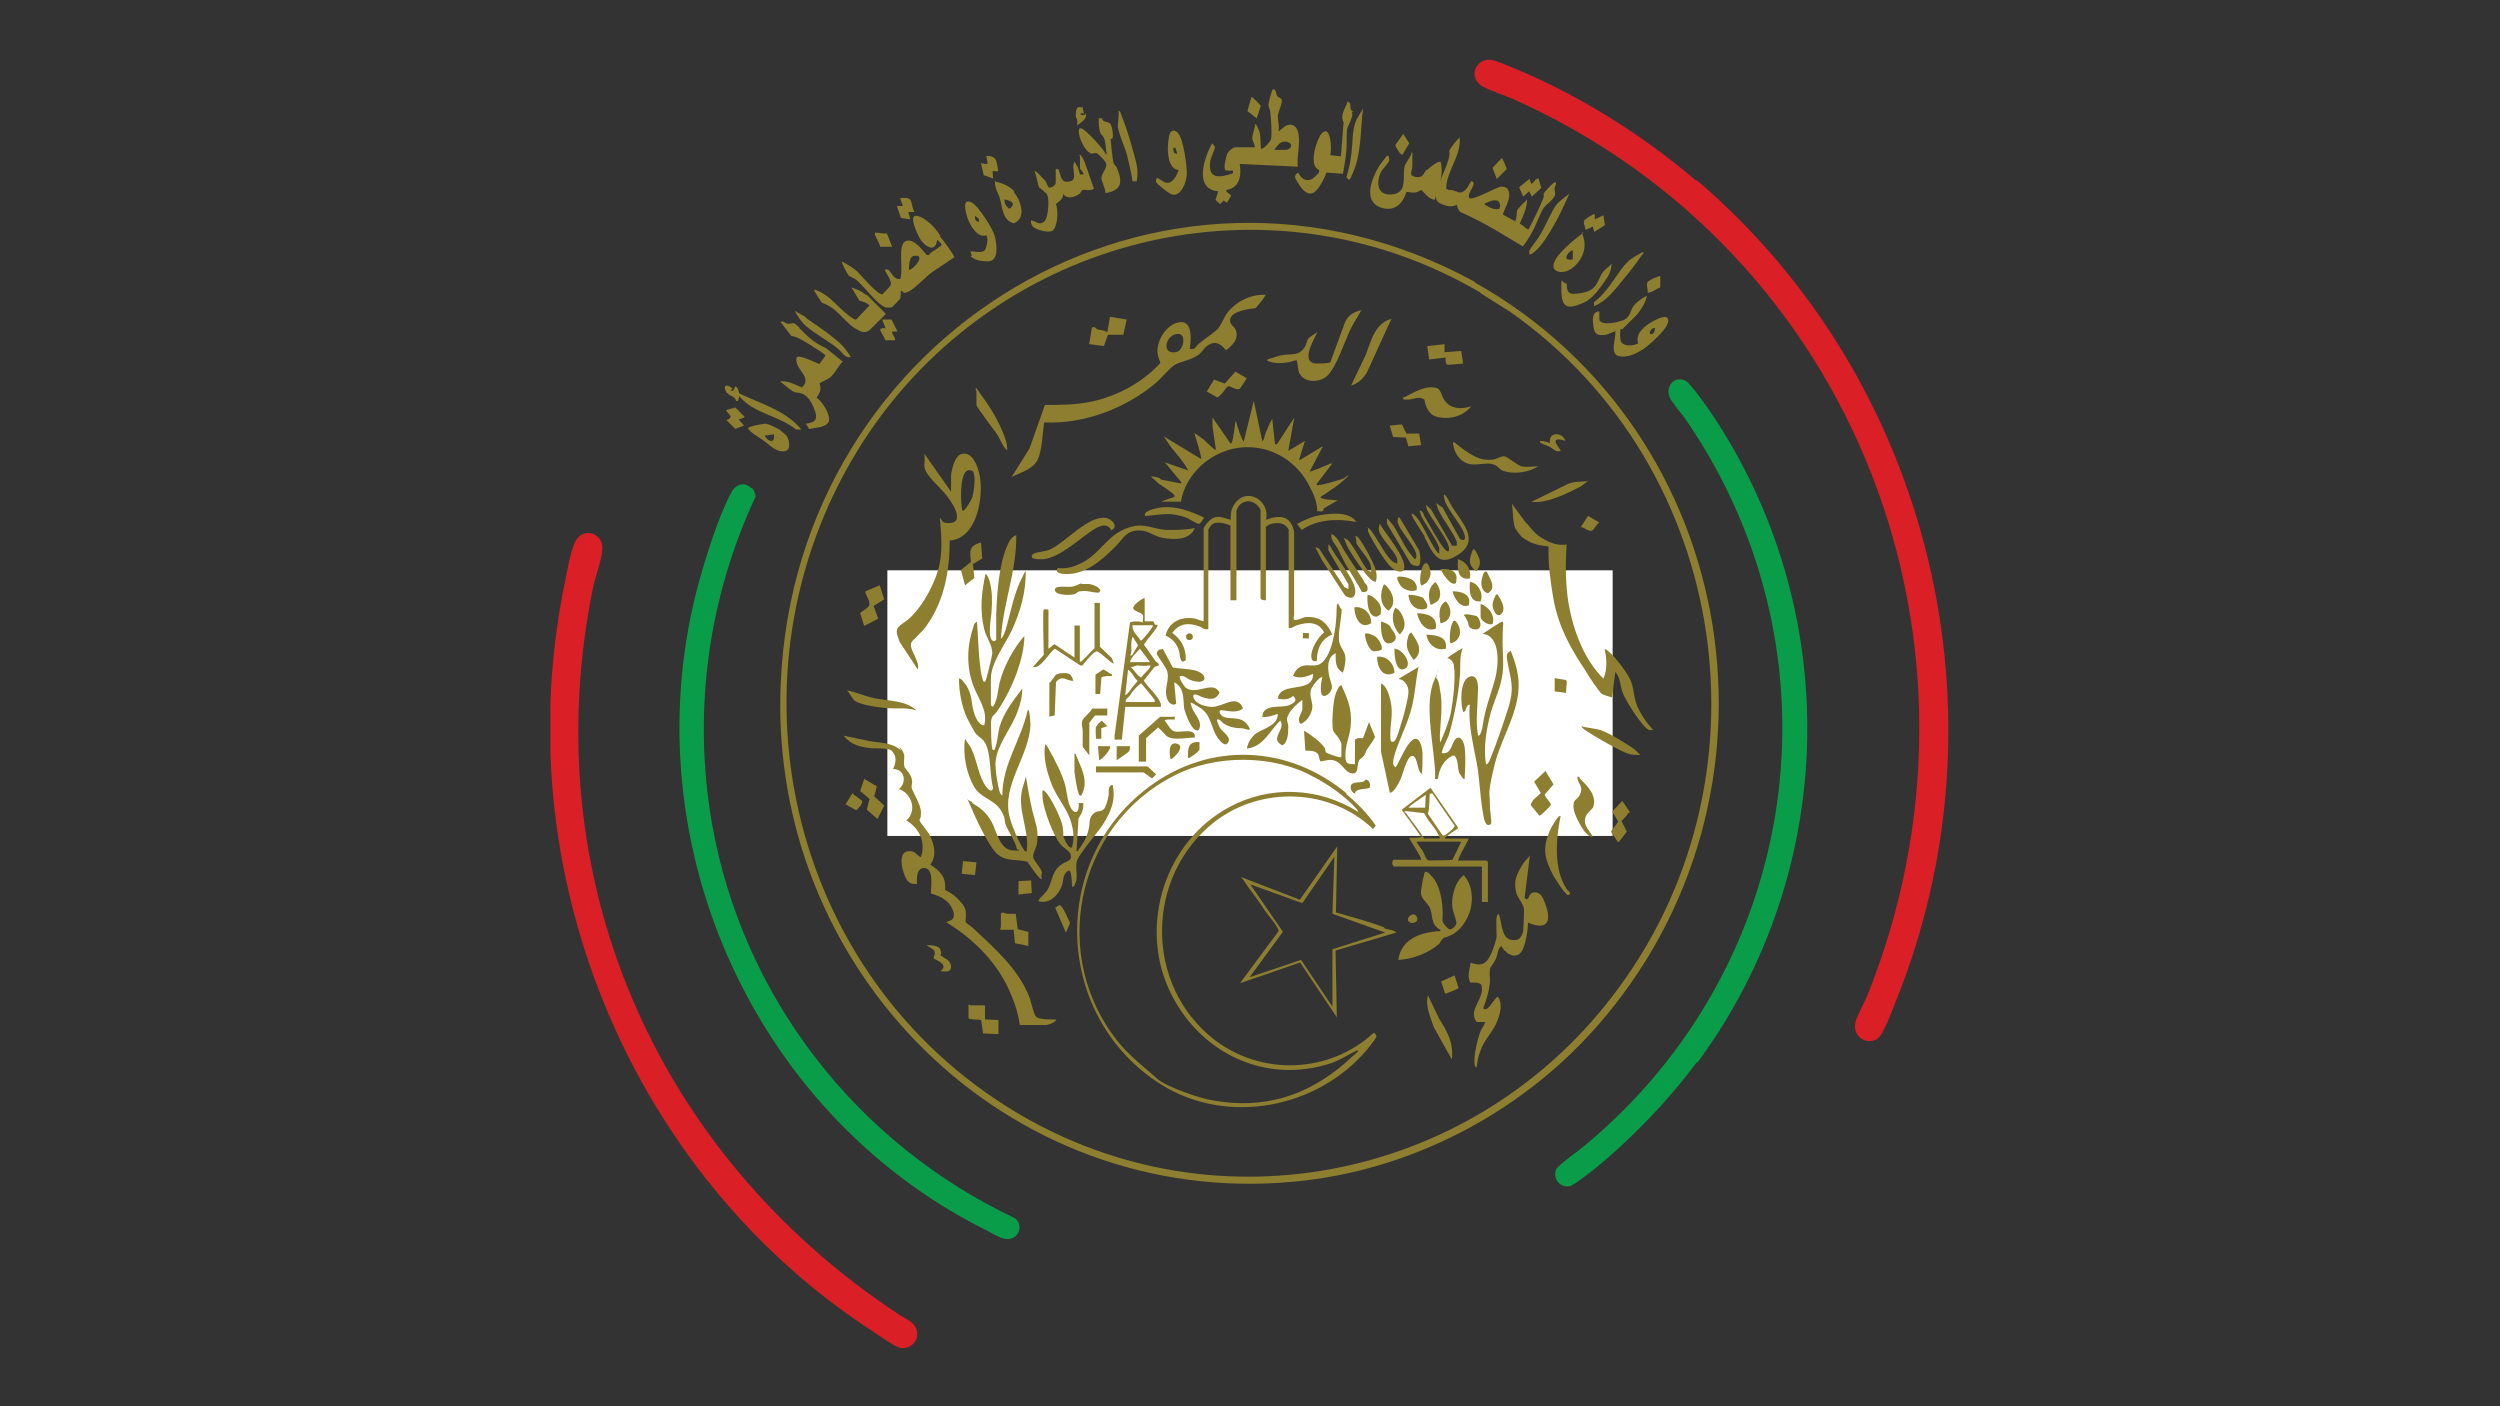 <?xml version="1.0" encoding="UTF-8"?>
<svg id="Layer_1" xmlns="http://www.w3.org/2000/svg" xmlns:xlink="http://www.w3.org/1999/xlink" version="1.1" viewBox="0 0 1920 1080">
  <rect x="0" y="0" width="1920" height="1080" fill="#333333" stroke="none"/>
  <!-- Generator: Adobe Illustrator 29.3.1, SVG Export Plug-In . SVG Version: 2.1.0 Build 151)  -->
  <defs>
    <style>
      .st0 {
        fill: #8d7e30;
      }

      .st1 {
        fill: #0a9d49;
      }

      .st2 {
        fill: #fff;
      }

      .st3 {
        fill: #db1f26;
      }
    </style>
  </defs>
  <rect class="st2" x="681.5" y="438" width="557" height="204"/>
  <g>
    <path class="st3" d="M422.6,542.3c1-32.3,5.1-66.2,11.8-98,1.5-7.7,3.6-19.5,6.7-26.7,5.1-13.8,22.1-8.7,21.5,3.6,0,7.7-5.6,22.1-7.2,30.3-45.1,221.6,47.7,433.9,233.4,557,4.1,3.1,12.3,6.2,14.4,10.8,4.6,9.2-4.1,18.5-13.3,15.4-4.1-1.5-15.9-9.7-20.5-12.8-148.7-96.9-240.6-265.7-246.7-443.7v-36.4.5Z"/>
    <path class="st3" d="M1302.8,138.1c180.5,153.9,242.6,410.8,152.8,631.9-2.6,6.7-7.2,19-11.3,25.1-6.2,9.2-21.5,3.6-19.5-9.2.5-4.1,7.2-15.9,9.2-21,107.7-268.2-8.2-570.9-271.8-688.8-7.2-3.1-16.9-6.2-23.6-9.7-10.8-6.2-6.2-21,5.6-20.5,3.6,0,14.9,5.1,19,6.7,49.8,20.5,98.5,51.3,139.5,86.2v-.5Z"/>
    <path class="st1" d="M1302.8,816.2c-22.1,29.7-50.8,59.5-79.5,82.6-3.6,2.6-14.9,11.8-18,12.3-7.2,1-12.8-5.6-10.3-12.8,1.5-3.6,18-14.9,22.1-18.5,166.7-138.5,201.1-377,78-557-2.6-4.1-12.8-15.4-13.3-19-2.1-8.2,4.6-15.4,12.8-11.3,3.6,2.1,15.4,18.5,18.5,23.1,103.1,151.8,99.5,352.4-9.2,500.1l-1,.5Z"/>
    <path class="st1" d="M577.5,374.6c1,1,3.1,5.1,2.6,7.2-36.4,78-48.2,165.2-33.3,250.8,23.6,133.4,111.3,245.7,232.9,303.1,7.7,6.7,1,18.5-9.2,15.4-3.1-.5-11.3-5.6-14.9-7.2-180-90.8-272.4-303.1-218.5-498,5.6-20,14.9-49.8,24.6-67.7,3.1-6.2,10.3-8.7,15.4-3.1l.5-.5Z"/>
    <path class="st0" d="M1132,216.1l1,1c205.7,115.9,249.3,394.9,92.8,571.9-58.5,66.2-143.1,110.3-231.8,118.5-221.6,21-404.2-163.1-394.4-382.6,11.3-269.3,291.8-439.6,532.4-308.8h0ZM1137.1,224.8c-163.1-95.9-370.3-44.1-472.9,112.3-111.3,170.8-64.1,402.6,107.7,511.9,154.4,98.5,356,60,466.2-83.6,126.7-164.1,91.8-406.2-78-525.7l-23.6-14.9h.5Z"/>
    <path class="st0" d="M963.2,114.6c2.1-.5-1.5-6.7-1.5-8.2,0-3.1,2.1-7.7,2.1-10.8,1-1.5,3.6,5.6,3.6,6.2,1,4.1.5,8.2,1,12.3,1.5,1,7.2-5.1,7.7-7.2,1-4.6,0-15.4-.5-20.5,0-2.1-1.5-4.6-1.5-5.6s2.6-12.3,3.6-12.3c2.6,0,2.1,3.6,3.1,5.1s3.1,1.5,3.6,3.1c.5,2.6-2.6,9.2-3.1,12.3,0,3.6,1.5,8.2.5,11.8.5.5,5.1-4.6,6.7-4.6,4.1-1.5,7.2,1,8.2,4.6,2.6,7.7-1,19,0,27.2l-44.6-2.1c1.5,8.7,0,18.5-10.3,20-1,1.5,4.1,3.6,3.6,4.6l-3.1,5.1-2.6-1.5-2.6,2.6-3.6-3.1,2.1-6.7c-19-1.5-10.8-26.2-4.6-36.9,0,0,2.1,2.6,2.1,3.1,0,1-3.1,8.2-3.6,10.3-2.1,14.4,6.7,13.3,17.4,9.7v-2.1h-5.1c-3.1-1,0-10.3.5-12.3s4.6-5.6,6.2-5.6h16.4l-1.5,1.5ZM979.1,115.1h9.2s2.1-1,2.6-1.5c2.6-3.6-3.1-6.2-7.2-4.1-.5,0-5.1,4.6-4.6,5.6Z"/>
    <path class="st0" d="M1113,145.8c6.2,0,8.2,5.1,13.3-1,1-.5,3.1-6.2,4.1-5.6,4.6,1.5-4.1,9.2-2.1,12.8,2.6,2.6,20.5-8.2,24.6-8.7,2.1,0,4.1.5,5.1,2.1,4.1,6.2-4.6,18-3.6,19.5l9.2,5.1c1.5-2.6,1-6.2,1.5-8.2s6.2-6.7,7.7-8.7c0,6.7-3.1,12.8-5.6,18.5l6.2,4.6c.5,0,1-.5,1-1,2.6-4.6,8.2-16.4,10.3-21.5s0-3.6,1-5.1c0-1,7.2-8.2,8.2-8.7,2.6,0,0,3.6,0,4.6,0,2.1,1,4.6,0,6.2-1.5,3.1-6.2,6.2-8.2,8.7-3.6,5.6-6.2,14.4-9.7,20-.5,1-5.6,9.7-6.7,9.7-15.4-9.2-30.8-19-47.7-26.2-1.5-1.5-2.6-3.6-2.6-5.6-3.6,1.5-6.7,1.5-10.3,0-6.7-2.1-6.7-5.6-5.1-11.8,2.1-7.2,6.7-15.4,8.7-22.6,2.1-7.2,0-5.6,1-7.7s5.6-7.7,7.7-9.7c1.5,14.4-10.3,25.6-10.3,39.5l2.1,1ZM1151.5,159.7c1.5-1.5,0-5.1-1.5-5.6-3.6-1-6.7,1-9.7,2.1,0,1.5,0,1,1,1.5,2.1,1.5,8.2,4.6,10.8,2.1h-.5Z"/>
    <path class="st0" d="M721.6,181.2c1.5,1.5,11.8,15.4,11.3,16.4l-16.9,11.3c-5.1,3.6-12.8,12.3-18,14.9s-3.6,0-6.2-.5c0,2.1,0,4.1-.5,6.2,0,0-6.2,6.7-6.7,6.7h-4.1c-6.2-1.5-17.4-16.9-23.1-21.5-2.1-1.5-4.6-2.1-5.6-3.1s-5.1-9.2-5.1-9.7v-1c4.1,2.1,8.2,4.6,11.8,7.7,3.1,3.1,15.9,18.5,19.5,17.4,1-2.1,5.6-5.1,6.2-7.7.5-3.6-5.1-10.3-4.6-11.3h2.6c2.6,2.6,4.6,8.2,9.2,7.2,2.6-6.2-2.1-25.1,3.6-28.7,3.6-2.1,7.2.5,9.7,2.6,1.5,1,6.7,7.7,7.2,7.7,2.1.5,2.1-1,2.6-1.5,1.5-1,8.2-5.1,8.7-6.2,0-1-3.1-4.1-3.6-3.6-1,9.7-8.7,5.1-12.3,0-2.1-3.1-7.7-14.9-5.6-18,2.1-2.6,9.2,2.1,10.8,3.6,4.1,3.1,6.7,6.7,9.7,10.8l-.5.5ZM698.1,207.4c4.6-1,13.3-12.8,3.6-10.8-3.6.5-3.6,8.2-3.6,10.8Z"/>
    <path class="st0" d="M613.9,252c6.7,6.7,11.3,11.3,20.5,15.4l12.8,10.3c-3.1,3.1-5.6,8.2-8.7,11.3-2.6,2.6-6.7,3.6-9.2,5.6,2.1,4.6,0,7.2-2.1,10.8,4.1,2.6,11.3,13.8,9.2,18.5s-11.3,4.6-14.9,5.6l-2.6-4.1c8.7-1,9.2-4.6,6.2-11.8-1.5-4.1-4.6-9.7-9.2-11.3-4.6-1.5-4.6,0-8.2-2.6-3.1-2.1-5.6-4.6-8.7-6.7,6.2-1,11.8,2.6,16.9,4.6,8.7-8.2-6.2-13.8-4.1-23.1,1.5-2.6,14.9,4.1,17.4,5.1l4.6-6.2c0-1-.5-1-1-1.5-1.5-1.5-7.2-4.6-9.2-6.2-4.6-2.6-10.8-7.2-15.9-7.7l-8.2-10.8c2.6-1,3.1,1,5.6,1.5,1.5,0,3.6-.5,4.6-.5s3.6,3.1,4.1,3.1v.5Z"/>
    <path class="st0" d="M1096.1,130.5c1.5-1.5,8.2-7.2,10.3-6.2,2.6,10.3-1.5,19.5-4.6,29.2-4.1-.5-7.2-4.6-10.3-7.7-4.6,3.1-6.2,2.1-11.3,1.5-3.1,9.7-9.7,15.9-20.5,11.8-12.8-5.1-6.2-22.1-1-30.8.5-1,6.2-8.7,6.7-8.7,1.5-.5,1.5,2.6,1.5,3.6,0,1.5-5.1,6.7-6.2,8.7-4.1,8.2-3.1,18.5,8.2,17.4,12.3-1,8.2-13.3,9.7-21,.5-3.1,5.1-7.7,5.6-11.3,1,0,.5,1.5.5,2.1v8.2c0,4.6-3.6,7.7,3.1,8.7,5.6.5,5.1-2.6,7.7-5.6h.5Z"/>
    <path class="st0" d="M1038.1,86.3c2.1,2.1-3.1,10.3-3.6,13.3-.5,5.1,0,11.3-.5,15.9-.5,6.2-1.5,11.8-2.6,18l-12.8-1c-1,4.1-6.7,14.9-10.8,15.9-4.6,1.5-8.7-4.1-10.8-7.7s-4.1-5.6,0-8.2c2.1,4.6,6.2,7.7,11.3,4.6,0,0,4.6-4.1,4.6-4.6,1-2.6-1-2.1-2.1-3.6-4.6-5.1,0-21,4.1-26.2,7.2-8.2,8.2,12.8,6.7,16.4l8.2,1,2.1-26.2c-3.1-5.6,1.5-10.8,3.1-15.9,3.1,1,1.5,4.1,2.6,6.2s1.5,1,2.1,1.5l-1.5.5Z"/>
    <path class="st0" d="M828.8,119.2c1.5-1.5,4.1,5.1,4.6,6.2l6.7,19.5c-2.1,2.1-7.7.5-8.7,1s-1.5,2.6-2.6,3.1c-3.6,2.6-9.2,4.1-12.3,0,0,4.1-2.6,5.1-5.6,7.7,2.1,4.1,1.5,17.4-2.6,20.5-3.1,2.1-13.8-1-15.4-3.6s-1.5-5.1,0-4.1c2.6.5,5.1,3.6,8.7,1s4.1-15.9,3.1-19.5-2.6-3.1-3.1-4.1-3.6-2.6-3.6-3.1c-1-2.1-2.1-9.7-3.6-12.3,1-1,7.2,6.2,8.2,7.2s2.1,4.6,2.6,5.1c1.5,1,5.6-1,5.6-3.6v-10.3c-.5,0,2.1,0,2.1,0,1.5,3.1,1.5,9.7,6.2,9.7,10.8,0,2.6-9.7,6.2-15.4l2.6,4.6,1.5,5.1c6.2,1,0-3.6,0-4.6v-9.2l-.5-1Z"/>
    <path class="st0" d="M1244.8,252.5c-1,1.5-.5,7.7,0,9.7,2.1,4.1,9.7,3.6,13.3,1.5-2.6-7.7,5.6-13.8,11.3-16.9,2.6-1.5,11.3-6.2,11.8-1,.5,5.1-8.2,12.8-11.3,15.9-6.7,6.2-16.9,13.8-26.7,11.8-6.7-1.5-2.6-12.8-2.6-17.4s0-1.5-.5-1.5-5.1,2.1-7.2,2.6c-6.2.5-8.2,0-9.2-6.7-.5-4.1-1.5-11.3,4.6-11.3v6.7c3.1,4.6,13.8,1.5,18.5,0,5.6-2.6,5.1-7.2,7.7-10.8s9.7-8.2,10.3-7.7c-1,5.1-4.1,9.7-7.2,13.8l-11.8,11.8-1-.5ZM1271,252c-2.1-1-5.6,4.1-3.1,4.6s3.1-3.1,3.1-4.6Z"/>
    <path class="st0" d="M846.3,89.9c0,5.1,5.1,2.6,6.7,5.6,1.5,3.1,2.1,8.7,1.5,10.3s-1.5,0-1.5,1.5,1.5,15.4,2.1,17.4c0,1.5,2.1,2.6,2.6,4.1,4.6,10.8,4.1,17.4-8.7,19.5,0-3.6-3.1-8.7-3.1-11.8s4.6-7.7,3.6-10.8-6.2-7.2-6.7-7.7c-1-1-3.1,0-4.6,0-5.1-1.5-10.3-13.3-9.7-18,0-1,.5-1.5,1.5-1.5,3.1,0,16.4,14.9,18.5,18.5,2.1,3.6,0,1.5,1.5,1-1-3.6-.5-8.2-2.1-11.8s-2.1-2.1-2.6-3.6c-1.5-3.6-1.5-8.2-1.5-11.8h2.6v-1Z"/>
    <path class="st0" d="M665.7,226.4l14.4,14.4c0,1-.5,1-1,1.5-1.5,1.5-9.7,9.7-11.3,11.3-4.1,3.1-7.7.5-11.3-1.5-7.2-4.6-12.3-12.8-19.5-16.9s-4.6-1.5-5.6-2.6-6.7-9.7-6.2-10.3c12.8,3.6,20,16.9,31.3,23.1h1l10.3-10.8c-2.1-2.1-5.1-3.1-7.7-3.6l-6.2-10.3c3.6,1.5,7.7,2.6,10.8,5.6h1Z"/>
    <path class="st0" d="M888.3,136.6c.5-.5,5.1,3.1,6.7,3.6,5.6,1.5,8.7-5.6,10.3-9.7h-.5c-9.7-1-8.7-22.1-6.2-28.2,1-2.6,4.1-2.6,6.2,0,4.1,4.6,6.7,24.6,6.7,30.8s-4.1,17.4-10.8,16.4c-2.1,0-12.3-8.2-12.8-9.7s.5-2.1.5-3.1h0ZM903.2,113.5h-2.1c0,2.6,0,4.6,3.1,4.6l-1.5-4.6h.5Z"/>
    <path class="st0" d="M746.3,196.6l-1-3.6c3.1,0,8.2,1.5,10.8-.5,1.5-1.5,3.6-10.8,1-11.8-6.2,2.1-11.3-6.7-13.3-11.3-1.5-3.6-6.2-18.5,2.6-13.8,5.1,2.6,15.9,20,17.4,25.1,1.5,5.6,4.1,20-5.1,20s-12.8-3.1-13.3-4.1h1ZM748.8,165.8c0,2.6,0,4.1,3.1,4.6v-2.1c.5,0-3.1-2.6-3.1-2.6Z"/>
    <path class="st0" d="M778.6,147.4c5.1,6.2,10.3,20,0,24.1-8.7-2.1-8.7-12.3-10.8-19.5-1-3.1-3.6-7.2-3.6-11.3s0-1,1-1c5.1,1,10.3,3.6,13.8,7.2l-.5.5ZM777,158.7c3.1-3.6-3.1-5.1-5.6-5.6,0,3.1,1,5.1,3.6,7.2,0,0,2.1-1,2.1-1.5h0Z"/>
    <path class="st0" d="M1209.4,204.3c-2.6,2.6-7.2,5.1-11.3,4.6-9.7-1.5-3.1-11.3,1-15.4,4.1-4.6,10.3-9.7,14.9-13.3s0-1.5,1-1c4.1,9.2,1.5,18.5-5.6,25.1ZM1207.9,192.5c-1.5-1.5-10.3,8.7,0,6.7v-6.7Z"/>
    <path class="st0" d="M598.5,330c.5,0,5.1,4.1,5.6,4.6,2.1,3.1,3.6,10.8-1,11.8-6.7,1.5-11.8-4.6-16.9-8.2s-8.7-5.1-11.8-9.2c0-1.5,11.8-3.6,13.3-3.6,2.6,0,9.2,3.6,11.3,4.6h-.5ZM594.4,333.6l-7.2,1c2.6,4.6,8.2,6.7,7.2-1Z"/>
    <path class="st0" d="M1237.6,203.3c0,6.7-4.6,11.8-8.2,16.9s-8.7,10.8-14.4,12.8c-11.8,5.1-15.9,2.6-15.9-10.3s0-4.6,4.1-5.1c0,8.2,2.6,8.7,9.7,7.7,6.7-1,11.3-2.6,14.4-9.2,3.1-6.7,3.1-7.2,8.7-11.8.5-.5,1-1.5,2.1-1.5l-.5.5Z"/>
    <path class="st0" d="M561.1,299.2c1.5,3.1,3.1-1,3.6-2.6,2.6,1.5,2.1,3.1,3.1,5.6,16.4,7.7,35.9,13.3,47.7,27.7h-4.1c-13.3-10.8-32.8-12.3-43.6-25.6l-1,3.6h-1.5c-1-4.6-6.2-3.1-8.2-8.2s3.1-4.1,5.6-1l-2.1,1,.5-.5Z"/>
    <path class="st0" d="M872.4,139.2h-2.6c-1-6.7-2.6-13.3-4.1-19.5-1.5-6.2-6.7-16.9-7.2-22.6,0-3.6,1-8.7.5-12.3,1.5.5,2.1,3.1,2.6,4.6,3.6,8.7,6.7,19.5,9.2,28.7,2.6,9.2,3.6,13.8,2.1,21.5l-.5-.5Z"/>
    <path class="st0" d="M1035.5,138.1s0-1.5-1.5-1.5c1.5-5.6,3.1-11.3,3.6-16.9,1.5-8.7.5-19.5,4.1-27.7l5.1-8.7c-2.1,15.9-1,36.4-8.7,51.3,0,1-1.5,4.1-3.1,3.6h.5Z"/>
    <path class="st0" d="M1261.2,195.6c-4.6,6.7-9.7,13.3-14.9,19.5-6.2,7.7-12.8,16.4-22.1,20v-3.1c2.1-1.5,5.1-4.1,7.2-6.7,6.7-7.2,12.3-18,18.5-24.1,3.1-3.1,8.2-5.6,11.8-7.7,1,.5,0,1.5-.5,2.6v-.5Z"/>
    <path class="st0" d="M1174.5,195.6v-3.1c1-2.1,5.6-7.7,7.2-10.3,4.6-7.2,7.7-15.4,12.3-23.1,2.6-4.1,7.7-7.7,11.3-10.3-3.6,7.7-7.2,15.9-11.3,23.1-4.1,7.2-10.3,18-16.9,22.6-1,.5-1.5,1-2.6,1Z"/>
    <path class="st0" d="M619.1,244.3c8.2,5.6,17.4,11.8,24.6,18,4.1,3.6,7.2,7.7,9.7,11.8-4.1,1.5-6.7-3.6-9.7-6.2-7.7-6.2-17.4-11.3-24.6-17.4-3.6-3.1-6.7-7.7-8.7-11.8l8.7,5.1v.5Z"/>
    <path class="st0" d="M702.2,162.8h-4.6l1.5,5.6-7.2-1-3.1-9.2h4.6l-2.1-6.2h4.6c5.6.5,3.6,6.2,6.2,10.3v.5Z"/>
    <path class="st0" d="M766.8,131.5h-4.6c0-.5.5,5.6.5,5.6l-7.2-2.6-2.1-9.2c2.1,0,4.1,1.5,5.1,0l-1-5.6c8.7,0,7.7,4.6,9.2,11.8h0Z"/>
    <path class="st0" d="M1174.5,137.1l1.5,4.1c2.6-1,2.6-4.1,5.6-4.1l2.1,7.2-7.2,6.7-2.1-4.1-4.6,4.1-3.1-7.2,7.7-6.2v-.5Z"/>
    <path class="st0" d="M571.4,320.7l-4.1,1.5,4.1,4.6-6.7,2.6-6.7-6.7c6.2-2.6,1.5-4.1-.5-7.7l7.2-2.1,7.2,7.2-.5.5Z"/>
    <path class="st0" d="M1224.8,164.3v4.1c.5,0,6.7-3.1,6.7-3.1l1,7.7-8.2,5.1-1-4.1-5.6,2.6c0-2.1-2.1-5.6-1-7.2s7.7-5.6,8.2-5.1h0Z"/>
    <path class="st0" d="M689.3,254.6h-4.1c-.5,2.6,2.6,3.6,2.1,6.7h-7.2l-4.1-7.7c0-2.1,2.6-1.5,4.1-1.5l-2.6-6.7h7.2l4.6,9.2h0Z"/>
    <path class="st0" d="M1275.1,212v8.7c-3.1,1-6.2,4.1-9.7,4.1.5-2.6-1.5-6.2,0-8.2s9.7-5.1,10.3-4.6h-.5Z"/>
    <path class="st0" d="M676,190c0-3.1-3.6-7.2-4.1-10.3,0-1.5,0-1,1-1,2.6,0,5.1,1,8.2.5l4.1,10.3h-9.2v.5Z"/>
    <path class="st0" d="M963.2,76.1c.5,0,5.1,5.1,5.1,5.1l-3.1,9.7-7.2-5.6,3.1-10.8s1.5.5,1.5,1l.5.5Z"/>
    <path class="st0" d="M1149.4,137.1l-3.1-8.2,7.2-7.7s3.6,7.2,3.6,8.7l-7.7,7.7v-.5Z"/>
    <path class="st0" d="M1077.1,118.7c-1.5,1-5.1-6.2-5.6-7.2l6.2-8.7,4.6,7.2-5.1,8.7Z"/>
    <path class="st0" d="M831.4,82.2l1,5.1c-4.1-1.5-2.6,2.1,0,1s0-1.5,1.5-1c1,4.6-3.6,6.2-6.7,9.2,0-1.5.5-3.6,0-4.6,0-1-1-1.5-1-2.6,0-2.6,0-8.7,4.1-6.7l1-.5Z"/>
    <path class="st0" d="M761.1,541.8l1.5,1c3.6-5.1,3.6-12.3,5.1-18.5,3.1-12.3,10.8-26.7,19-35.9,0,9.2-2.6,19-5.6,27.7s-9.2,21.5-15.4,30.3c-2.1,3.1-4.1,2.6-4.6,8.2,0,4.1,0,16.9,1,20.5q0,1,1.5,1c2.6-5.6,2.6-12.3,4.1-18,3.1-10.8,10.8-20.5,17.4-29.2,0,6.2-1.5,11.8-3.6,17.4-4.6,13.3-15.4,24.6-16.9,38.5-.5,5.1,1.5,18.5,3.1,23.1,0,.5,1,2.6,2.1,3.1,0-24.1,14.4-42.6,19.5-65.7,1.5-1.5,2.1,10.3,2.1,11.3-1,24.6-22.6,46.7-15.9,71.3,1.5,6.2,7.2,19.5,10.8,24.6.5,1,1,1.5,2.1,1.5,2.6-16.4-7.7-32.3-3.1-48.7l2.6-8.7c1.5,9.2,3.1,18,5.1,26.7,2.1,8.7,4.6,12.8,3.6,23.1,0,3.6-3.6,9.2-3.1,11.3,0,3.6,5.6,7.7,6.7,12.3,0,1.5-1,3.1,0,4.6,0,1-1,0-1.5,0-3.6-3.6-6.7-8.7-9.7-12.8-7.7-2.1-15.4,0-22.1-5.1-7.2-5.1-18.5-30.3-22.1-39s-2.6-3.6,0-2.6,1.5,1.5,2.6,2.1c6.7,4.1,10.3,7.2,14.4,14.4,3.6,7.2,6.2,21,15.9,21.5s3.1,0,3.1-1.5c-.5-4.1-5.6-11.8-7.7-16.4s-1-5.6-2.1-8.2c-5.1-13.8-16.9-12.3-23.1-23.1-5.6-9.7-8.7-25.1-6.7-36.4,1.5,2.6,4.1,5.6,5.1,8.2,3.6,7.7,5.1,18,8.7,24.6,1,2.6,6.7,10.8,7.7,4.6-3.1-10.3-1-27.7-7.2-35.9-2.1-2.6-5.6-4.1-7.2-7.2s-4.1-7.7-5.6-10.3c-4.1-9.2-6.2-20-6.2-30.3,1.5-1,4.6,4.1,5.6,5.1,4.6,7.7,3.6,12.3,5.6,20,1,3.6,3.6,10.8,8.2,10.8,3.1-11.8-5.1-21-8.7-31.3-5.1-14.4-4.6-30.3.5-44.6,0-1.5,1-3.1,2.6-3.6,1,11.3,1,23.6,2.6,34.9,0,1.5,1.5,11.3,3.1,11.3,0,0,.5-.5,1-1,.5-1,5.1-19.5,5.1-21,0-6.7-4.6-11.8-6.2-18.5-3.6-14.4-2.1-28.7,1-42.6,1.5,1,2.6,4.1,3.1,5.6,2.1,7.2,2.1,15.9,1.5,23.1,0,4.1-4.1,22.6,2.1,23.1l1.5-1v-19.5c.5-15.9,2.1-38,8.2-52.3,1.5-3.6,3.6-7.7,7.2-8.7.5,27.2-10.3,52.8-11.8,79.5,2.1-1.5,2.6-4.6,3.6-6.7,4.1-13.8,6.2-28.2,13.3-41.5l2.1-4.1c.5,15.9-4.1,31.8-10.8,46.2-5.1,10.8-15.9,24.6-15.9,36.9v20.5Z"/>
    <path class="st0" d="M1033.5,609.5c8.7,7.2,16.9,15.4,23.1,24.6l-2.1,2.6c-32.8-31.3-85.7-33.3-121.6-5.6-53.3,41.5-54.4,125.1-.5,167.2,36.4,28.2,88.7,26.2,122.6-5.1,1,0,2.6,2.6,2.1,3.1-1,2.1-5.1,7.2-6.7,9.2-38,45.6-107.7,59.5-159,27.2-81-51.3-86.7-170.3-9.2-228.2,47.2-35.4,107.7-32.3,152.3,5.1h-1ZM1008.9,596.7c-30.8-17.4-75.9-17.4-107.2-1-76.4,39-96.4,140.5-41.5,206.2,8.7,10.3,19,18,28.7,26.7,7.2,6.2,32.3,14.9,42.1,16.4,39,7.2,72.3-3.1,101.6-28.2,3.6-3.1,6.7-6.2,10.3-9.2,0-1.5,0-1-1.5-.5-6.2,3.1-11.8,6.7-18.5,9.2-51.3,17.4-103.1-8.2-125.1-56.4-23.1-50.3-2.6-113.9,46.2-140,31.3-16.9,68.7-15.4,99,3.6,0-1-1-2.1-1.5-2.6-8.2-9.2-21.5-18.5-32.3-24.1h0Z"/>
    <path class="st0" d="M971.9,225.9c1,1-6.7,9.7-7.7,10.8-5.1.5-18.5,2.1-19.5,8.7-.5,4.1,3.6,5.1,4.6,8.7,2.1,6.7-3.1,11.3-7.7,14.9-4.6-5.6-8.7-7.7-14.9-3.1-2.6,2.1-4.1,5.6-7.2,7.2-5.1,3.6-13.3,4.6-17.4,7.2s-10.3,10.3-14.4,13.8c-23.1,19.5-55.4,31.8-85.7,30.3-1.5,8.7-1.5,21-5.1,28.7-3.6,7.7-14.9,10.3-20,13.3l13.8-22.1,11.8-33.3c12.3,0,23.6,0,35.9-2.6,19.5-4.1,39.5-14.9,52.8-29.7,0,0-2.1-5.6-2.1-6.7-1.5-9.7,6.7-23.6,17.4-24.6,9.7-1,8.2,14.4,7.2,20.5,4.6,1,4.6-2.1,7.2-4.1,3.6-3.1,12.3-8.7,14.9-11.8,2.6-3.6,4.1-8.2,7.2-12.3,7.2-8.7,18-13.8,29.2-13.3l-.5-.5ZM903.2,256.6c-8.2,1.5-11.3,15.9,0,13.8,6.2-1,8.7-15.9,0-13.8Z"/>
    <path class="st0" d="M690.4,573.6c2.1,1.5,3.6,4.1,4.1,6.7,0,3.1-.5,6.7,0,8.2,0,1.5,4.6,5.1,5.6,9.2s0,3.6,0,6.7,7.2,12.8,7.2,19.5-1.5,4.6-1,6.2c0,1.5,6.2,8.2,7.7,11.3,3.6,7.2,5.6,15.9.5,22.6,7.7,5.1,12.3,9.7,11.3,19.5,3.1,1.5,6.7,3.6,9.2,6.2s6.2,6.2,6.7,10.3-.5,7.2,0,8.2,4.1,3.1,5.1,4.1c16.9,15.9,35.9,32.3,44.1,54.4,1,3.1,3.1,12.3,4.6,13.8,2.1,3.1,12.3,2.1,15.9,2.6-1.5,2.1-4.6,3.6-7.7,4.1h-20.5c-1-7.2-3.1-14.9-6.2-22.1-9.7-24.6-28.2-43.1-50.3-56.9,4.1-1.5,6.7-2.1,5.6-7.7-2.6-8.7-9.2-11.8-17.4-14.4,0-5.1,2.6-19-5.1-19.5-6.2,0-5.6,8.2-5.6,12.3-3.1,0-5.6,0-7.7-3.1-3.6-5.6-8.2-23.1,2.6-22.1,4.1,0,5.1,3.6,8.2,4.6,0-1.5,1-2.6,1-4.1,1.5-10.3-3.6-19-12.3-24.1,8.7-7.2,4.1-21-5.6-24.1,6.2-5.1,4.6-15.4-4.6-15.4,2.6-4.6,3.1-10.8-1.5-14.4-2.1-1.5-11.8-1.5-14.9-1.5-8.7-1-15.9-2.6-21.5-9.7l19.5,4.1c8.7,1.5,17.4,1,24.6,7.2l-1.5-2.6Z"/>
    <path class="st0" d="M968.9,339.2c2.1-1,2.1-4.1,3.1-6.7,1.5-3.6,3.1-7.7,5.1-10.8l2.1,19.5h1.5l13.3-20.5-4.6,25.6,12.8-7.7s-3.6,11.3-4.1,13.3c0,1-1,1,0,1.5l18-10.8-10.3,19.5c.5.5,12.8-4.6,14.9-5.6s1.5-1,2.1,0l-11.8,15.4c1,1.5,1,.5,2.1.5,3.6,0,14.4-3.6,18-4.6,2.1-.5,2.6-2.6,4.6-2.6-6.2,6.7-13.8,11.3-21.5,16.4-1,2.1,12.3,2.6,13.3,2.6l-10.8,6.2c-.5,3.6-2.1,2.1-5.1,2.1,0-6.7-2.6-12.8-5.6-18.5-15.9-32.3-56.4-41-83.6-16.4-7.7,7.2-13.8,16.9-15.4,27.7h-14.9c0-.5,9.7-3.6,9.7-3.6.5,0,0-1,0-1.5,0-1-10.3-7.7-11.8-8.7l-6.2-5.6c2.6,0,5.1.5,7.2,1.5,0,0,0,1,1,1,3.1.5,10.3,2.1,13.3,2.6s1,.5,2.1-.5l-12.8-15.4,18,6.2c-3.6-6.7-8.7-12.3-13.3-18l-5.6-8.2,28.7,17.4c1-1-4.6-17.4-5.1-20l7.2,5.1c2.1,2.1,4.6,4.6,7.2,6.7s1,1,2.1,1l-2.6-18v-6.7l13.8,20c1,0,1-1,1.5-2.1,1-4.1,1.5-9.2,2.1-13.3s0-1,1-1c0,2.1,4.6,14.9,5.6,14.9l7.7-31.3,6.7,31.8-.5-.5Z"/>
    <path class="st0" d="M730.4,366.4c0-4.6,2.6-15.4,7.2-17.4,10.3-4.1,14.9,13.3,15.4,20.5,1.5,15.9-3.6,44.1-23.6,45.6,0,22.6-4.1,45.6-16.9,64.1-.5,1-2.1,3.1-3.1,4.1-1.5,2.1-9.7,9.2-9.7,10.8-1.5,4.6,7.2,14.4,5.1,20l-13.8-21c-1-3.1-3.6-7.7-1.5-10.8s6.7-5.1,8.7-7.2c10.8-9.7,21-28.7,23.6-43.1,2.1-11.8,1-22.6,0-34.4,2.6,2.6,1,3.6,5.6,4.1,15.9,1,2.6-18-2.1-23.1-4.1-5.1-14.9-13.8-15.4-20.5,0-3.1.5-6.7,0-9.7l20.5,29.2v-11.3ZM746.8,361.8c-1-1-3.6-1-4.6,0-5.1,4.1-4.6,24.1-3.1,30.3,1.5,1.5,7.2-8.7,7.7-10.3,1-3.6,2.1-12.3,1.5-15.9s-1-4.1-1.5-4.1Z"/>
    <path class="st0" d="M1172.5,401.8c4.6,5.6,6.7,8.7,13.3,12.3,5.1,3.1,11.3,5.1,17.4,4.1-1,14.9-1,30.3,1.5,45.6,3.6,20.5,11.8,42.6,26.7,57.4,3.1-6.7,2.6-15.4,1-22.6,1-1,8.7,7.2,9.2,8.2,3.1,3.6,8.2,10.3,10.3,14.9,3.1,6.2,2.6,13.3,5.1,19.5,2.6,6.7,7.7,14.4,12.8,19.5h-3.1c-5.1-1.5-18.5-23.1-20.5-28.7-2.1-5.6-1.5-11.3-5.6-15.9l-2.6,19.5c-.5,0-7.2-2.1-7.7-2.6-2.1-1.5-10.8-14.4-12.3-17.4-12.3-18.5-21-33.9-25.1-56.4-2.1-12.8-4.1-26.2-3.6-39.5-3.6-.5-8.7-1-12.3-2.6-1,0-7.7-4.1-8.2-4.6-1-1-4.1-5.1-5.1-6.7-2.1-5.1-1.5-13.3-2.6-19l11.3,15.4v-.5Z"/>
    <path class="st0" d="M924.2,406.4c.5-2.6,5.1-7.7,7.7-8.7,4.6-2.1,8.7.5,13.3,1.5,0-4.6,0-8.2,3.1-12.3,9.2-13.3,27.2-2.6,24.1,12.3,10.8-4.1,19-3.1,21.5,9.2v63.6c0,1.5-1.5,4.1,1,4.1s5.1-1.5,7.2-2.1c10.8-1,16.9,3.6,21,13.3-8.7,3.6-11.8,11.3-11.8,20.5-2.6,0-3.6,0-4.1-2.6-1-6.2,5.1-15.9,9.7-19.5-4.1-8.2-12.3-8.2-20.5-5.6-1,0-6.7,4.1-6.7,1.5v-74.9s-2.1-3.1-2.6-3.1c-3.6-3.1-11.8-2.1-14.9,1v56.4c-1.5,0-3.6,0-4.1-1.5v-68.2c-3.1-5.6-9.7-8.7-15.4-4.1-1.5,1-3.1,4.6-3.1,5.6v68.2h-4.6v-57.4c-3.6-1.5-11.8-4.1-14.9,0s-2.1,3.6-2.1,4.1v75.4c-3.6,1-4.6-1.5-7.2-2.1-8.2-3.1-15.4-2.1-20.5,5.1,7.2,5.1,10.8,12.3,10.3,21-4.6,3.6-4.1-3.6-5.1-7.2-1.5-5.6-5.6-9.7-10.3-11.8,2.1-9.7,10.8-14.4,20.5-13.3,3.1,0,5.6,2.1,8.7,2.1v-70.3l-.5-.5Z"/>
    <path class="st0" d="M1154.5,478.7c-.5,5.6-.5,10.8-.5,16.4s1,13.8,0,22.1c-1.5,10.8-5.6,19-8.7,28.7-3.6,13.3-6.2,27.2-4.1,41,1,1,3.1-3.1,3.1-3.6,4.6-10.8,10.8-29.2,14.4-40.5,3.6-12.8,2.6-17.4,0-29.7-2.6-12.3-1.5-10.8,1.5-13.3,2.6,6.2,4.6,12.3,5.6,19,3.6,24.6-12.3,45.6-18,68.7-5.6,23.1-3.6,20.5-3.6,29.2s2.1,15.4.5,16.4c-4.1,2.6-5.1-5.1-5.6-7.7-2.1-11.3-2.6-23.1-4.1-34.4-2.6-16.4-7.7-32.8-6.2-49.8-3.6,0-2.1,5.6-5.1,5.6-2.1-6.2-2.6-23.1,4.1-26.7,7.2-3.6,7.7,6.7,7.2,11.3,0,9.2-1.5,19-.5,28.7s1,3.1,1.5,4.6c1,.5,2.6-6.2,2.6-6.7,2.1-14.9,6.2-23.6,9.7-36.9,2.6-9.7,4.6-32.8-9.7-34.4,1.5-.5,14.9-10.3,15.4-9.2l.5,1Z"/>
    <path class="st0" d="M1149.9,702.9c0-.5,1-1.5,1.5,0,2.6,7.7,1.5,20.5,12.8,19,3.1,0,5.1-4.1,5.6-6.7,0-2.1,1-15.4.5-17.4,0-2.6-4.1-7.7-5.6-11.3-2.1-8.2-1-12.8,3.1-20s5.1-6.2,7.2-9.7l-4.1,32.8c3.6,3.6,2.6-3.1,6.2-4.1,4.6-1,7.2,2.1,8.7,6.2,5.6,13.3,5.1,24.1-12.3,16.9,0,5.6-2.1,21-6.7,24.1-5.1,3.6-11.3-1.5-13.8-6.2-3.1,2.6-2.6,6.2-4.1,9.7s-4.1,6.2-4.6,7.7c-.5,3.1,0,6.7,0,9.7-.5,7.2-2.6,13.8-5.1,20.5,0,.5.5,1,1.5,1,3.1,0,6.7-8.2,9.7-9.7,4.1,6.2,1.5,13.8-1,20-3.1,7.2-8.7,12.3-11.8,20s-2.6,9.2-3.6,14.4c-1,0-1.5-2.1-1.5-2.6-1-5.6,2.1-18.5,4.1-24.1,1-3.1,3.1-5.1,4.1-8.2h-6.7c-7.2-9.7,7.2-18.5,3.6-28.7-2.6-2.1-5.6-1.5-8.2-1.5-3.1-4.6-.5-10.3,0-15.4,9.7,3.6,12.8,0,16.4-8.2,1-2.1,3.6-10.3,3.6-11.8,0-3.6-.5-12.3,0-14.9l.5-1.5Z"/>
    <path class="st0" d="M828.8,616.7h3.1c.5,5.1-1.5,8.7-3.6,11.8l-1.5,25.1c1.5,0,1,0,1.5-1,3.6-5.1,6.2-8.7,7.7-15.4s0-6.2,2.1-10.3c3.1-5.1,7.2-3.1,9.2-5.1,2.1-1.5,3.6-8.2,4.1-10.8s-1-7.7,3.1-8.2c2.6,11.8-1.5,21-7.7,30.8-3.6,5.6-19.5,23.6-20,28.7-1,6.7,2.1,13.3-2.6,19-1,0-1-2.1-1-3.1,0-1.5-.5-9.7-2.1-9.7-5.1,2.1-4.1,7.2-5.6,11.8-2.6,7.2-9.7,14.4-18,11.8,1-3.1,4.6-5.1,6.7-8.2,4.6-7.7,3.1-14.9,11.8-20.5,3.1-2.1,7.7-2.1,6.2-7.2-1-3.1-5.6-5.1-7.7-7.7-5.6-6.7-13.3-27.2-13.8-35.9s.5-3.6,0-5.6q1,0,2.1,1c4.1,4.1,12.3,20.5,13.3,26.7s0,6.2,1,8.7,4.1,9.2,6.2,7.2c1.5-5.6,1.5-10.8,0-16.4-2.6-12.3-10.8-20-15.4-31.3-3.6-9.2-7.2-21.5-5.1-31.3,1,.5,2.1,2.6,2.6,3.6,4.6,8.2,10.3,19,12.8,28.2,1,4.6,1.5,9.2,2.6,13.3,2.6,8.2,8.2,10.3,7.7,0h.5Z"/>
    <path class="st0" d="M1030.4,467.4c0,7.7-2.6,15.9-2.1,23.6,0,4.6,3.6,8.2,4.6,11.8s0,9.2-1.5,13.8c-6.2-3.1-5.6-9.2-5.6-14.9-6.7,3.1-6.2,10.8-5.1,16.9s4.1,8.7.5,13.3c-1,1.5-4.1,3.6-5.6,2.1-2.1-2.1-1-10.8,0-13.8-1.5-1.5-8.2,7.2-8.7,9.2-1.5,5.1,1,8.7,1,13.3s-4.1,11.8-9.2,13.3c-3.1-4.1,1-7.7,1.5-11.3v-7.2c-4.1,3.1-11.3,9.2-11.8,14.9,0,2.1,1,3.6,1,5.1,0,4.6,0,12.8-4.6,14.9-10.3-5.1,3.1-12.3-1.5-19-8.2,7.7-12.8,20-25.6,21.5.5-4.6,3.6-9.2,7.2-11.8,5.6-3.6,16.9-6.2,16.4-14.9-3.6,1.5-7.7,2.6-11.8,2.6,0-10.8,14.4-6.7,20.5-9.2,6.2-2.6,5.6-4.6,3.1-7.2-3.1,3.1-7.7,3.1-11.8,2.1,2.1-13.8,27.2-3.1,27.2-19-4.6,2.1-10.8,4.1-15.4,1.5,1-2.6,2.1-4.1,3.6-5.6,5.1-4.1,9.2-1.5,14.9-2.6,11.8-3.1,14.9-31.3,14.9-42.1s2.6-1,3.6-1l.5-.5Z"/>
    <path class="st0" d="M1098.6,672.1c6.2,5.1,8.7,16.9,9.2,24.6.5,7.7,0,6.7,0,9.7s4.1,6.7,5.1,7.2c2.1,1,5.6-3.1,5.6-4.6,0-2.6-2.6-8.7-3.1-12.3-1-8.2,2.1-19.5,8.7-24.6,7.2,7.7,7.7,20.5,4.1,29.7-2.6,6.7-7.2,13.3-13.8,16.4-6.7,3.1-4.1,1-5.6,2.1s-2.6,3.1-3.6,4.6c-8.2,7.2-20.5,11.8-31.3,12.3,2.1-16.4,18-21.5,32.3-22.1,0-1.5,0-1-1-1.5-6.2-4.1-4.6-9.2-6.7-15.4-1.5-4.6-7.2-7.7-7.2-12.3s2.6-15.9,3.1-16.4c1.5,0,3.1,1,4.1,2.1v.5Z"/>
    <path class="st0" d="M1092.5,594.1c-1.5,0-1.5-.5-2.1-1.5-2.1-3.1-2.1-13.8-6.7-11.8-3.6,1.5-6.2,13.8-8.2,18s-6.2,11.3-8.2,9.7l-6.7-31.3v-52.3c4.1,1.5,6.2,8.7,7.2,12.8,2.6,11.3-.5,18.5,0,28.2,0,2.1,0,4.6,2.6,3.6s5.6-14.4,6.7-16.9c1.5-5.1,4.6-16.9,4.6-21.5s-3.1-9.2-7.7-9.7l15.4-9.2c-2.1,10.3-2.6,20.5-5.1,30.8-3.6,14.4-10.3,25.6-13.8,38.5-.5,2.6-1.5,6.7,1.5,7.7,3.6-6.2,6.2-13.3,10.8-19,6.7-7.7,9.2,2.1,9.7,8.2,0,5.6,0,10.8-.5,16.4l.5-.5Z"/>
    <path class="st0" d="M893,498.2l7.7,14.4c5.1,1,11.3,1,16.4,2.1,12.3,3.1,9.7,12.8-3.6,7.2-2.1-1-4.6-3.6-7.2-2.6-1.5,1,3.1,7.7,4.1,8.7,8.2,6.7,21.5-6.2,26.2,4.1-3.1,5.6-6.7,5.1-12.3,3.6-2.1-.5-9.2-5.1-7.7,0s9.7,7.2,14.4,7.2c8.2,0,19-10.3,23.6,1-4.1,4.1-11.3,2.1-16.4,1.5-2.6,0-1.5,2.6,0,4.1,4.6,4.1,13.8-.5,19.5,6.7,5.6,7.2-1.5,3.1-4.1,3.1-5.1,0-9.7-1-13.8-3.6-1.5-1-2.6-3.6-5.1-3.1-.5.5,1.5,5.1,2.1,6.2,2.1,3.6,10.8,8.2,5.1,12.8-2.1.5-4.6-2.1-5.6-3.6-6.7-7.7-5.1-18.5-14.9-24.6-9.7-6.2-6.7-3.6-6.2-.5,1,4.6,9.7,11.8,5.1,18-5.1,1.5-9.7-12.8-10.8-16.4-1-7.2.5-16.4-7.7-20.5l1.5,16.4c-2.6,2.1-5.6-.5-6.7-3.1-3.1-8.7,1.5-13.3,0-21-.5-3.6-8.2-12.8-8.2-14.4s2.1-3.6,3.1-3.1l1.5-.5Z"/>
    <path class="st0" d="M1026.3,700.8c11.8,3.6,24.6,6.7,36.4,11.3.5,0,.5,1,1,1,2.6,1,6.7,1,8.7,3.1l-46.7,13.8,1,51.3-28.2-42.1-46.2,15.9,29.7-40c0-3.1-8.2-12.3-10.3-15.4-4.6-7.2-9.7-13.8-14.9-21,0-.5-3.6-5.1-3.6-5.1l45.1,17.4,28.7-41-1,51.3v-.5ZM1025.3,657.2l-25.1,36.4-40-14.4,25.1,36.4-25.6,34.9,39.5-13.3,24.1,35.9v-44.1l40.5-12.8-40.5-14.4,1.5-44.1.5-.5Z"/>
    <path class="st0" d="M1106.8,578.2c8.2,2.1,7.7-7.7,11.3-10.8s6.2,2.6,6.7,6.2c1,8.2.5,16.4,0,24.6-1,1-3.6-4.1-4.1-4.6-1.5-4.1-.5-9.7-3.6-13.3h-1.5c-7.2,3.6-10.3,10.3-11.3,18h-2.1c0-3.6,0-7.7-.5-11.8-1.5-18.5-7.7-47.7,0-64.6,7.7-16.9,0-2.1,1.5-1s2.6,6.7,2.6,8.2c2.6,11.8.5,23.6,0,35.9,0,1,0,4.6.5,5.1,3.1-7.7,6.7-15.9,8.2-24.1,1.5-8.2,3.6-26.7,2.1-34.4,0-2.6-2.1-5.6-5.1-6.2,3.6-3.1,7.7-5.1,11.8-7.7-2.6,7.2-1.5,14.4-2.1,21.5-1,13.3-4.1,29.7-7.7,42.6-1.5,6.2-5.1,10.3-6.2,16.4h-.5Z"/>
    <path class="st0" d="M1030.4,572.1c-1-5.6-6.2-8.7-6.7-11.8-1-5.1,0-17.4,1-23.1s4.1-11.8,5.6-10.8c4.6,10.3,7.7,17.4,7.2,28.7-.5,11.3-5.1,16.9-4.1,27.7,0,4.1,3.6,4.1,7.2,4.1v-19c.5,0,2.1-1,2.1-1h4.1l4.6-12.3,4.6,11.3c0,1-5.1,8.2-6.2,9.7s-1,3.6-2.6,5.1c-1,1.5-3.1,2.1-3.6,3.6-1.5,3.1,0,9.7-4.6,9.7s-6.7-4.6-10.3-7.7c-5.1-4.1-8.7-2.6-14.4-1.5-1.5-1.5-1-5.1-2.6-6.2-1.5-2.1-6.7-2.1-9.2-2.1l-1-15.4c5.6,3.6,11.8,7.7,15.9,13.3.5,1,.5,3.1,1,3.6s9.7,3.6,10.3,3.6,1.5,0,1.5-1v-9.7,1Z"/>
    <path class="st0" d="M879.1,459.2v18h6.7c1,1.5.5,3.1,3.1,2.6,1.5,1.5-9.7,12.8-10.3,15.4,3.1,4.1,5.6,8.2,8.7,12.3,1,1.5,3.1,1.5,2.6,3.6l-3.1,1-8.2,10.3c0,3.1,14.9,14.9,12.8,20.5h-27.2l-2.6,25.1h-5.6v-3.1l11.8-86.7c0-1,8.2-1.5,9.7,0,0-1.5,1-4.6,0-6.2s-7.2-2.6-7.2-5.1,7.7-8.2,9.7-7.7h-1ZM869.9,479.7c-1,5.1,3.6,8.2,6.2,12.3,1.5,0,8.2-9.2,9.2-10.8v-1h-15.4v-.5ZM869.4,503.3l4.6-7.7-4.1-6.7c-1.5,3.6-1,7.2-1,10.8s-2.1,4.1.5,3.6ZM883.2,508.5l-7.7-10.3c-2.6,3.1-6.7,6.2-7.7,10.3h15.4ZM883.2,511c-3.1.5-6.7.5-9.7,0l-5.1,1.5c2.1,1,5.6,7.7,8.2,7.7,1-2.1,8.2-7.7,6.7-9.2ZM870.9,526.4c.5-1,3.1-3.1,2.6-3.6-1-.5-6.2-9.2-7.2-8.2l-2.1,19c1,1,5.6-6.2,6.2-6.7l.5-.5ZM864.2,539.2h22.6v-1.5c.5,0-10.3-12.8-10.3-12.8-1.5,0-5.6,5.1-6.7,6.2-1,1-1,2.1-2.1,3.1-1,1.5-3.6,2.6-3.1,4.6l-.5.5Z"/>
    <path class="st0" d="M1070.4,664.9c-1.5,0-1.5-4.1,0-4.6h21c1-1-8.2-14.4-9.2-16.9,0,0,10.8.5,9.7-1.5h-1c-4.6-6.7-9.7-13.3-14.4-20l22.1-16.9,21,30.3v1c-3.1,2.1-6.2,4.1-8.7,6.2s-1,0-1,1.5h18c-.5,2.6-9.2,15.9-7.7,17.4l1-.5h20.5l1,1v30.8h-4.6v-27.2h-68.2l.5-.5ZM1100.2,609.5h-2.1c-.5,5.1,0,10.8-1.5,15.4l10.8,15.9s.5,1,1.5,1,8.7-6.2,8.2-7.7l-16.9-24.6h0ZM1095.6,610l-11.8,8.2-2.1,2.1h12.8c0,.5.5-10.3.5-10.3h.5ZM1094,643.9h11.8c-1.5-5.1-5.6-9.7-8.7-13.8-1-1-3.1-5.6-3.6-5.6s-11.8-1.5-13.3-1.5-1.5,0-1.5,1c.5,0,1,0,1.5,1,4.6,6.7,9.7,12.3,13.8,19.5v-.5ZM1121.7,646.4h-33.9c1.5,2.6,3.1,4.6,4.6,6.7s2.6,7.7,5.1,7.7,16.9,0,18-.5l6.7-13.8h-.5Z"/>
    <path class="st0" d="M1045.8,237.7c-2.6,4.6-5.1,8.7-7.7,13.3-5.1,9.7-12.3,33.9-20.5,39-6.2,4.1-16.9,3.6-20-4.1-1-2.6-1-9.2-2.1-9.2s-4.6,1.5-6.2,1.5c-5.6,1-10.3,1-15.9-1,0-1.5,0-1,1-1.5,3.1-1,8.2-2.6,11.3-3.1,6.7-1,11.8,1,16.4-6.2,1.5-2.1,1.5-5.1,2.6-6.2,1-1.5,5.1-3.6,6.7-5.1,1,1-14.4,22.6-1,24.1,2.6,0,9.7,0,11.3-1l11.3-30.8c2.6-5.6,6.7-7.7,12.3-9.2l.5-.5Z"/>
    <path class="st0" d="M1105.3,424.3v-3.6c-2.6-7.7-10.3-16.9-13.8-24.6,0-.5-1.5-3.6-1-4.1,3.1,1,2.6,3.6,4.1,5.6,3.1,5.1,11.3,20.5,14.9,24.1,2.6,3.1,4.1,2.1,3.1-2.1-2.6-8.2-12.3-19.5-16.4-27.7-.5-1.5-1-2.6-1-4.1l3.6,3.1,16.4,28.2h3.6c0,.5,0-3.1,0-3.1-3.6-8.7-10.8-16.9-14.4-25.1-.5-1.5-1-3.1-1.5-4.6l5.1,3.6,13.3,24.1c5.1,2.6,4.1-2.1,2.6-5.6-3.1-7.2-10.8-15.4-13.8-22.6-.5-1.5-1.5-4.1-1-6.2,3.1,2.6,4.1,6.7,6.2,9.7,7.2,11.8,21.5,25.1,5.1,36.4-4.1,2.6-10.3,6.2-15.4,3.1-5.1-3.1-8.2-11.3-9.7-13.8s-1-2.6-1.5-3.6c-1.5-2.6-9.7-14.4-9.7-16.4s3.6,2.1,4.1,2.6c4.6,5.6,7.7,13.8,11.8,20.5.5,1,4.6,8.2,5.6,6.7v-.5Z"/>
    <path class="st0" d="M917.6,405.4c-3.6,9.7-15.9,9.2-24.6,7.7-6.2-1-10.3-5.1-16.4-5.6-11.3-1-13.3,5.6-20.5,12.8-10.3,10.3-23.1,21.5-38.5,20.5-2.6,0-8.2-1-5.1-4.6,7.7,1,13.8-1.5,20.5-5.1,13.8-8.2,18.5-22.1,36.4-26.7,9.7-2.6,16.9,2.1,26.7,2.6,7.2,0,14.9,0,21.5-1.5h0Z"/>
    <path class="st0" d="M844.7,462.8v33.9l9.2,8.7,1.5,4.1c-1,1-10.3-8.7-12.8-9.2s-9.7,8.7-11.3,10.8h-1.5l-19.5-12.8c-2.6,0-11.3,16.4-16.9,13.8l8.2-9.2c0-4.1-1-33.9,0-34.9h3.6v30.3l4.6-3.6,15.4,10.3v-24.6h4.1v27.7c1,0,1.5,0,2.1-1,3.1-2.6,6.2-6.7,9.2-9.2v-34.9h4.1Z"/>
    <path class="st0" d="M1129.9,312c-6.2,8.2-18,10.8-27.7,7.7-4.6-1.5-7.7-7.7-8.2-12.8-4.6-3.1-8.7,0-12.8,0s-3.6,0-3.6-1.5c8.2-3.6,15.4-9.2,24.6-7.7,4.6.5,4.6,6.2,7.2,9.7,4.6,6.7,12.8,7.2,20.5,4.6h0Z"/>
    <path class="st0" d="M853.5,407.4c-2.6-5.6-7.7-4.1-12.3-1.5-11.3,6.7-26.2,22.1-40,23.6-2.6,0-11.3.5-8.2-3.6,1.5-2.1,10.3-2.1,13.8-4.1,11.8-5.6,28.7-25.6,42.1-24.1,5.1.5,10.8,7.2,4.1,9.7h.5Z"/>
    <path class="st0" d="M902.2,550v2.6c-1.5,0-7.7-.5-7.7,1,2.1,2.1,4.6,7.7,7.7,8.2,4.6,1,16.4-3.1,15.4,4.6-5.6,0-16.4,2.6-21.5-1-1-1-6.2-6.7-6.7-6.7l-9.2,8.2v18h-5.6v-20l16.4-14.4h11.8l-.5-.5Z"/>
    <path class="st0" d="M1181.7,357.7c-6.7,5.1-18.5,6.7-26.7,4.1-2.6-.5-4.6-3.6-6.7-4.6-7.7-3.6-17.4,3.1-25.6-3.6-3.6-2.6-7.2-9.7-6.7-14.4,2.6,1.5,4.6,3.6,6.7,5.1,7.7,5.1,13.3,9.7,23.1,8.7,3.1,0,6.7-2.6,9.2-2.6s9.2,6.2,13.3,7.7c4.1,1,9.2,0,13.3,0v-.5Z"/>
    <path class="st0" d="M1198.6,626.4c-3.6,17.4-5.6,41,4.6,56.4.5,1,2.1,1.5,2.6,3.1,0,1-1,1.5-1.5,1.5-2.6-.5-9.7-12.3-11.3-14.9-7.2-13.8-8.7-21.5-2.1-35.9.5-1,6.2-11.8,7.7-9.7v-.5Z"/>
    <path class="st0" d="M1068.4,245.3l-18.5,40.5c-3.1,5.1-6.7,8.7-12.3,10.3l11.3-23.6c4.1-10.8,7.2-24.6,20-27.7l-.5.5Z"/>
    <path class="st0" d="M1213,596.7c0,.5,0,1,.5,1.5,5.6,5.1,12.8,12.8,10.3,21,0,1.5-4.1,4.6-5.1,6.2-4.1,7.2,1,11.3,4.6,16.9-2.1,1.5-5.1-2.6-6.7-4.1-3.1-4.6-8.2-13.3-8.2-19s2.6-4.6,4.6-8.2c4.1-7.7-2.1-9.2-1.5-14.4h1.5Z"/>
    <path class="st0" d="M865.3,245.3l-2.6,11.8h-11.8l-3.1,8.7-11.3-1.5,2.1-12.8c2.6-1,3.1,1,4.1,1.5,2.6.5,5.1.5,7.7,2.1l2.1-11.8s12.8,2.1,12.8,2.1Z"/>
    <path class="st0" d="M1177.1,614.6c.5-.5,6.2-5.1,6.2-5.6l-5.1-8.7,8.7-8.2,6.2,10.3-6.7,7.7c0,2.6,5.1,6.2,4.6,8.2,0,.5-7.7,8.2-8.7,8.2l-6.7-8.2c0-1,1-2.6,1.5-3.1v-.5Z"/>
    <path class="st0" d="M675.5,449l3.6,11.3-8.2,5.1,3.6,9.7-10.8,5.6-3.1-9.7c1.5-2.1,7.2-4.1,7.2-7.2s-4.1-8.7-3.1-9.7l10.8-4.6v-.5Z"/>
    <path class="st0" d="M1049.4,404.9c.5-1,3.1,2.1,3.6,2.6,4.6,5.6,12.3,22.1,18,24.6,1,0,1.5,1,2.1.5v-3.6c-2.6-6.2-11.3-14.4-13.8-20.5-.5-1.5-.5-3.1,0-4.6,0-.5,0-2.1.5-1.5,3.6,6.7,21,26.7,18.5,34.4-1.5,4.6-7.7,1-9.7-1-4.6-3.6-15.9-22.6-18-27.7v-3.1h-1Z"/>
    <path class="st0" d="M1009.9,420.2l3.1,1,19.5,29.7,3.1,1.5v-3.6l-15.4-26.2v-4.6l1.5,1.5c4.6,9.2,14.4,20,18,29.2,2.6,6.2,1,13.8-6.7,8.7l-17.4-26.7-5.1-9.7-.5-1Z"/>
    <path class="st0" d="M703.2,545.4c-7.2-2.1-14.4-1-21.5-1.5s-21-2.6-25.1-5.6c-2.1-1.5-4.1-6.2-6.2-8.2,7.2,1.5,13.8,4.6,21.5,6.2,10.3,2.1,23.6,1.5,31.8,9.2h-.5Z"/>
    <path class="st0" d="M756.5,772.6v10.3c.5,0,10.3.5,10.3.5v10.8c.5,0-11.8-.5-11.8-.5l-1.5-10.3c-.5-.5-8.7,0-9.7-1.5v-10.3c.5,0,1.5.5,1.5.5h10.8l.5.5Z"/>
    <path class="st0" d="M768.8,701.8c.5-2.1,3.6,0,4.6,0h6.7l1.5,11.8,8.2,2.1v10.8l-10.3-2.1-1-10.3h-10.3c0-1.5.5-2.1.5-2.1v-10.3Z"/>
    <path class="st0" d="M1115,813.6l-13.8-24.6c-2.6-7.7-6.7-16.4-4.6-24.6l8.7,18c6.2,9.7,11.3,19,9.7,31.3Z"/>
    <path class="st0" d="M1109.4,263.8v6.7c.5,0,12.8-1,12.8-1l1.5,9.7-11.8,1c-1.5,0-2.1-4.1-1.5-5.6l-12.8,1.5-1.5-10.3,13.8-1.5-.5-.5Z"/>
    <path class="st0" d="M749.9,300.2s-1.5-1.5,0-2.1c5.1,7.2,10.8,14.9,14.9,22.6s8.7,18,8.7,23.1v2.1c-3.6-3.1-5.1-8.2-7.7-12.3-2.1-3.1-15.9-21-15.9-22.6v-10.8h0Z"/>
    <path class="st0" d="M940.1,300.2c-1.5,2.1-3.1,3.6-5.1,5.1l-8.2-4.6,5.6-9.2,8.2,3.1,8.2-9.2,8.7,5.1s-5.1,8.2-5.6,8.2c-2.6,1-5.6-1.5-8.2-2.1-1.5,0-2.6,2.6-3.6,3.6Z"/>
    <polygon class="st0" points="673.4 603.9 671.4 611.6 679.1 618.7 673.9 629 665.7 621.8 667.8 613.6 660.6 607.5 663.7 598.2 673.4 603.9"/>
    <path class="st0" d="M1089.4,434.6c-2.1,0-4.6,0-6.2-2.1l-18-30.3v-4.1c1.5,1,3.1,3.6,4.6,5.1,5.1,7.7,8.7,16.9,14.9,24.1,0,0,1.5,2.1,2.1,2.1,1.5-1,1-3.6.5-5.1-2.1-6.2-11.3-15.9-13.8-22.6-.5-1,0-5.6,1.5-4.1l14.9,25.1c1,4.1,1.5,7.7,0,11.8h-.5Z"/>
    <path class="st0" d="M1256.1,576.2c1,1,2.6,2.6,3.6,3.6-2.6,0-6.7,0-9.2-1-4.6-1-28.2-14.4-32.8-18-1-.5-3.1-2.1-3.1-3.1,4.6,1.5,9.7,1.5,14.9,3.1,6.2,2.1,21.5,11.3,26.7,15.4h0Z"/>
    <path class="st0" d="M1057.1,446.9s-2.6-.5-3.1-1c-4.6-2.6-16.9-21.5-19.5-26.7-1-2.1-1.5-4.1-2.6-6.2,0,0,2.6,1.5,3.1,1.5,5.6,6.2,10.3,16.9,15.4,23.6l2.6,1c0-2.6,0-4.6-1-6.7-1.5-4.1-9.2-12.3-10.3-15.4,0-1.5,0-3.6-1-5.1h1.5c2.6,2.1,9.2,13.8,10.8,17.4,2.6,5.1,5.6,11.8,3.6,17.4h.5Z"/>
    <path class="st0" d="M747.3,433.6l1,10.3-7.2,5.6-3.1-11.8,7.7-6.2c-1-8.7-1.5-12.3,7.7-14.9l1,12.3-7.7,4.6h.5Z"/>
    <path class="st0" d="M1047.9,447.4c0,.5,1.5,1,2.1,2.6,1,3.6,0,5.1-4.1,4.6-3.6-7.2-8.2-13.8-12.3-21-2.1-3.6-4.1-8.2-6.2-12.3-2.1-3.6-6.2-7.2-4.6-11.3,5.1,3.1,6.7,8.2,9.2,12.3,5.1,8.2,10.8,16.4,15.9,24.6v.5Z"/>
    <path class="st0" d="M1249.9,625.4c-1.5,2.1-3.1,3.6-4.6,5.1l4.1,8.2s-5.1,6.7-5.6,7.2-.5,1-1.5.5l-5.1-7.7,5.6-7.7-4.6-7.7,7.7-8.2,5.6,8.2v1c-.5,0-1.5,0-1.5,1h0Z"/>
    <path class="st0" d="M1220.2,369l-6.2,4.6c-5.1,2.6-10.8,5.6-16.4,7.7-6.7,2.6-14.9,5.1-21.5,4.1l28.2-13.8c5.1-2.1,10.3-1.5,15.9-2.1v-.5Z"/>
    <path class="st0" d="M850.4,544.9v4.6h-9.2c-.5,0-4.6,5.6-4.6,5.6v25.1l-5.1-6.7v-12.3c0-2.1-1-4.1-.5-6.7,0-3.1,6.7-7.2,7.7-10.3h11.8v.5Z"/>
    <path class="st0" d="M881.2,588.5l6.7,6.2-3.1,3.1c-1-.5-6.2-4.6-6.7-4.6h-36.4v-4.6h39.5Z"/>
    <path class="st0" d="M924.8,397.7c-1,1-2.6,4.6-4.1,4.6s-7.2-3.6-9.2-4.6c-12.8-4.6-18-2.6-30.8-1.5-1,0-1.5.5-1.5-1,.5-3.6,10.3-5.1,13.3-5.6,11.3-1,22.1,3.1,31.8,7.7l.5.5Z"/>
    <path class="st0" d="M1041.2,400.8c-13.8-2.6-29.7-2.1-41.5,6.2l-3.6-4.6c5.6-3.1,11.3-5.6,17.4-6.7,8.7-1.5,22.6-3.1,28.2,5.1h-.5Z"/>
    <polygon class="st0" points="1089.9 333 1091.4 341.8 1081.7 342.8 1079.7 336.1 1069.9 335.6 1067.3 326.9 1076.6 325.9 1080.2 333 1089.9 333"/>
    <path class="st0" d="M830.9,448.5h5.1c2.6,0,12.3,3.6,7.7,6.7-4.6,0-9.2-2.1-14.4-1-2.1,0-2.1,1.5-4.1,2.1-3.1,1-13.8,1-14.9-2.6-1.5-4.6,9.2-2.6,12.3-3.1,3.1,0,5.6-2.1,8.2-2.6v.5Z"/>
    <path class="st0" d="M806.3,524.4s4.1-5.6,4.6-6.2c1-.5,1.5-.5,2.6-1,5.6-.5,9.2-1,10.8,5.6-5.1.5-8.2-5.1-13.3,1l-1,25.6-4.1,1v-26.2h.5Z"/>
    <path class="st0" d="M826.3,579.8c4.1,10.3,10.3,20,4.1,31.3-1.5,0-2.1-1-2.1-2.1-1.5-4.1-2.6-12.3-3.1-16.4v-11.8c0-3.1,0-2.1,1.5-1h-.5Z"/>
    <path class="st0" d="M1068.9,483.3c2.1,2.6,5.6,7.7,0,10.3-8.2,3.6-8.7-11.3-8.2-16.4,2.1,1,4.6,1.5,6.2,3.1,1.5,1,1,2.1,2.1,3.1Z"/>
    <path class="st0" d="M1084.3,486.4c4.6,6.7,9.2,13.8,1.5,20.5-4.1-5.6-6.7-9.7-4.6-16.9,0-1,1.5-4.6,3.1-4.1v.5Z"/>
    <path class="st0" d="M1070.9,516.7c-9.2,4.6-13.3-4.6-13.3-12.3,7.2-1,13.3,5.1,13.3,12.3Z"/>
    <path class="st0" d="M1062.7,449c1-1,4.1,3.6,4.6,4.1,3.1,5.1,4.6,11.3-1,15.9-6.7-4.6-6.7-13.3-3.6-20h0Z"/>
    <path class="st0" d="M1040.2,466.4c7.2-1,13.3,5.1,12.8,12.3-8.7,5.1-12.8-5.1-12.8-12.3Z"/>
    <path class="st0" d="M723.2,734.1c1,1.5,7.2,3.1,7.2,8.2s-4.6,3.6-8.2,3.6c6.2-4.6-1-7.7-5.1-9.7-.5-1.5,2.1-3.6,0-6.7l-5.6-3.6c3.1,0,9.7,0,10.8,3.6s0,3.6,0,4.6h1Z"/>
    <path class="st0" d="M1061.2,498.7c-.5,1-4.6,1.5-6.2,1.5-4.1-1-6.7-9.7-6.7-13.3,1-1.5,6.7,1,8.2,2.1,2.1,1.5,5.6,7.2,4.6,9.7Z"/>
    <path class="st0" d="M1059.1,472.6s-1.5,1-2.1,1c-6.7,0-7.2-12.3-6.7-16.9,4.6,1,10.3,6.2,10.3,11.3s-1,4.1-1.5,4.6h0Z"/>
    <path class="st0" d="M1076.1,486.4s-1,.5-1.5.5c-4.6-5.6-6.7-12.8-3.1-20,4.1,1,7.2,8.7,7.2,12.3s-1.5,5.6-2.6,6.7v.5Z"/>
    <path class="st0" d="M1087.9,453.1c-4.1,2.1-10.8-.5-12.8-4.1s-3.1-6.2-.5-6.2c6.2,0,14.9,2.6,13.3,10.8v-.5Z"/>
    <path class="st0" d="M1109.9,763.4l-3.1-9.7,10.3-4.6,3.1,9.7c0,.5-9.7,4.6-10.3,4.1v.5Z"/>
    <path class="st0" d="M1110.4,498.2c-7.7,2.1-13.8-3.6-14.9-10.8,7.2.5,16.4,1,14.9,10.8Z"/>
    <path class="st0" d="M1102.7,482.8c-7.7,3.1-12.8-4.6-14.4-11.8,7.2,0,15.9,2.1,14.4,11.8Z"/>
    <path class="st0" d="M1070.9,498.2c6.7,0,15.4,13.8,6.7,15.9-6.2,1-6.7-11.8-6.7-15.9Z"/>
    <polygon class="st0" points="782.2 687 782.2 676.7 791.9 676.2 792.4 685.9 782.2 687"/>
    <path class="st0" d="M1093,459.2l2.6,4.1c1,2.6,1,4.1-2.1,4.6-7.2,1-11.3-4.6-11.8-10.8,1-1,10.3,1,11.3,2.1h0Z"/>
    <path class="st0" d="M841.2,518.2l6.2-4.1,6.7,4.1c0,1.5-.5,1-1.5,1-2.1,0-4.6,0-6.7,1l-1,12.8h-3.6v-15.4.5Z"/>
    <polygon class="st0" points="749.9 662.3 748.8 672.1 738.6 671.1 739.6 661.3 749.9 662.3"/>
    <path class="st0" d="M1137.1,463.8c6.2,2.1,11.3,8.7,9.2,15.4-3.1,1.5-9.2-2.6-9.2-5.6v-10.3.5Z"/>
    <path class="st0" d="M1106.3,478.7c-1-5.6-2.1-13.8,4.1-16.9,5.6,6.2,4.6,15.4-4.1,16.9Z"/>
    <path class="st0" d="M1103.8,461.8c-.5.5-4.6,3.1-5.1,2.6-2.1-6.7-2.1-12.8,3.6-17.4,3.6,3.6,5.6,10.8,1.5,14.9Z"/>
    <path class="st0" d="M1128.9,444.3c-9.7,1.5-9.7-7.7-9.2-14.9,6.7,2.1,10.3,7.7,9.2,14.9Z"/>
    <path class="st0" d="M1114,494.1c-1.5-2.6,0-18.5,3.6-17.4,5.6,5.6,5.1,15.4-3.6,17.4Z"/>
    <path class="st0" d="M818.6,716.2l-8.2-19,3.1-2.1c1,0,1.5,1,2.1,1.5,2.6,3.6,4.1,8.2,6.2,12.3l-3.1,7.2h0Z"/>
    <path class="st0" d="M1202.7,338.7c-15.9-5.1-3.1,7.2-4.1,7.7-4.1,1-5.1-1.5-8.2-3.1s-7.2-2.6-7.7-3.6c0-1.5.5-1,1.5-1,2.1,0,4.1,1,6.2,1.5-1.5-8.7,9.7-8.7,11.8-1.5h.5Z"/>
    <path class="st0" d="M1149.9,456.1c2.6,4.1,7.2,11.3,3.1,15.4-3.6,3.6-6.7-3.6-6.7-6.7s1.5-5.6,2.6-8.2h1.5l-.5-.5Z"/>
    <path class="st0" d="M1137.1,461.8c-8.7,1-8.7-8.2-8.2-14.9,6.2.5,10.8,9.2,8.2,14.9Z"/>
    <path class="st0" d="M1141.7,438.7c2.1,5.1,8.2,12.8,1,16.9-5.1-1.5-5.6-7.2-4.6-11.3s2.1-6.2,3.6-5.1v-.5Z"/>
    <path class="st0" d="M1214,404.9l5.6-8.7,8.7,5.1c-2.1,1-4.1,5.6-5.6,6.2-3.1,1-5.6-2.6-8.7-2.6Z"/>
    <path class="st0" d="M1127.9,464.9c-6.2,2.6-11.3-5.6-12.3-10.8,7.2,0,14.9,2.6,12.3,10.8Z"/>
    <path class="st0" d="M1095.6,447.4c-.5.5-3.6,2.6-4.1,2.1-2.1-2.6,0-15.9,3.1-16.9s4.1,6.7,4.1,8.2-1.5,5.1-3.1,6.7Z"/>
    <path class="st0" d="M656,610.5c2.1,1.5,4.1,3.1,6.2,4.6,0,3.1-2.6,5.1-4.6,7.2l-8.2-4.6,5.1-8.2c1-1,0,0,1,.5l.5.5Z"/>
    <polygon class="st0" points="1194 520.8 1202.7 522.3 1203.3 523.3 1202.7 532.1 1194 531 1194 520.8"/>
    <path class="st0" d="M1134,473.1c3.1,2.1,5.1,10.8-1,10.3s-5.1-4.6-5.6-5.6c-1-1.5-1.5-4.1-3.1-5.1,0-2.1,8.2,0,9.7.5h0Z"/>
    <path class="st0" d="M1134,438.7c-7.2-4.6-5.6-10.3-2.6-16.9,1.5-1,5.1,7.7,5.1,8.7.5,4.1-1,5.1-2.6,8.2Z"/>
    <path class="st0" d="M1041.2,609.5c-3.1,0-5.1-5.1-3.1-7.2s7.2-1,9.2-2.1c1-.5,1.5-1.5,1.5-1.5,2.6,0,4.1,3.6,3.1,6.2-1,1.5-11.8,0-11.3,5.1l.5-.5Z"/>
    <path class="st0" d="M1118.1,447.9c-4.1,2.6-10.3-7.7-11.8-10.8,4.1-.5,11.3,0,12.3,5.6,0,1,0,5.1-.5,5.1Z"/>
    <path class="st0" d="M921.2,570v5.6c0,1.5-8.2,7.2-8.7,6.7-.5-7.7,0-13.3,9.2-12.3h-.5Z"/>
    <path class="st0" d="M867.8,573.1c0,1.5,0,2.6-.5,3.6-1,1.5-7.7,5.6-9.7,7.2v-10.8h10.3Z"/>
    <path class="st0" d="M852.4,573.1c1.5,2.1-6.2,10.3-8.2,10.8l-1-10.8h9.2Z"/>
    <path class="st0" d="M899.1,583.3c-1-3.6-2.1-13.3,4.1-12.3,7.7,1.5-.5,10.3-4.1,12.3Z"/>
    <path class="st0" d="M842.2,557.7c0-.5,3.1-4.1,4.1-4.1l4.1,4.1-4.6,1.5v8.2h-4.1c0-2.6-.5-7.2,0-9.2l.5-.5Z"/>
    <path class="st0" d="M1081.7,707.5c-2.1-3.6,5.1-8.2,6.7-2.6,1,4.1-5.1,5.1-6.7,2.6Z"/>
    <circle class="st0" cx="913.5" cy="489" r="2.6"/>
    <rect class="st0" x="1000.8" y="485.9" width="4.1" height="4.6" transform="translate(464.6 1465.1) rotate(-87.1)"/>
  </g>
</svg>